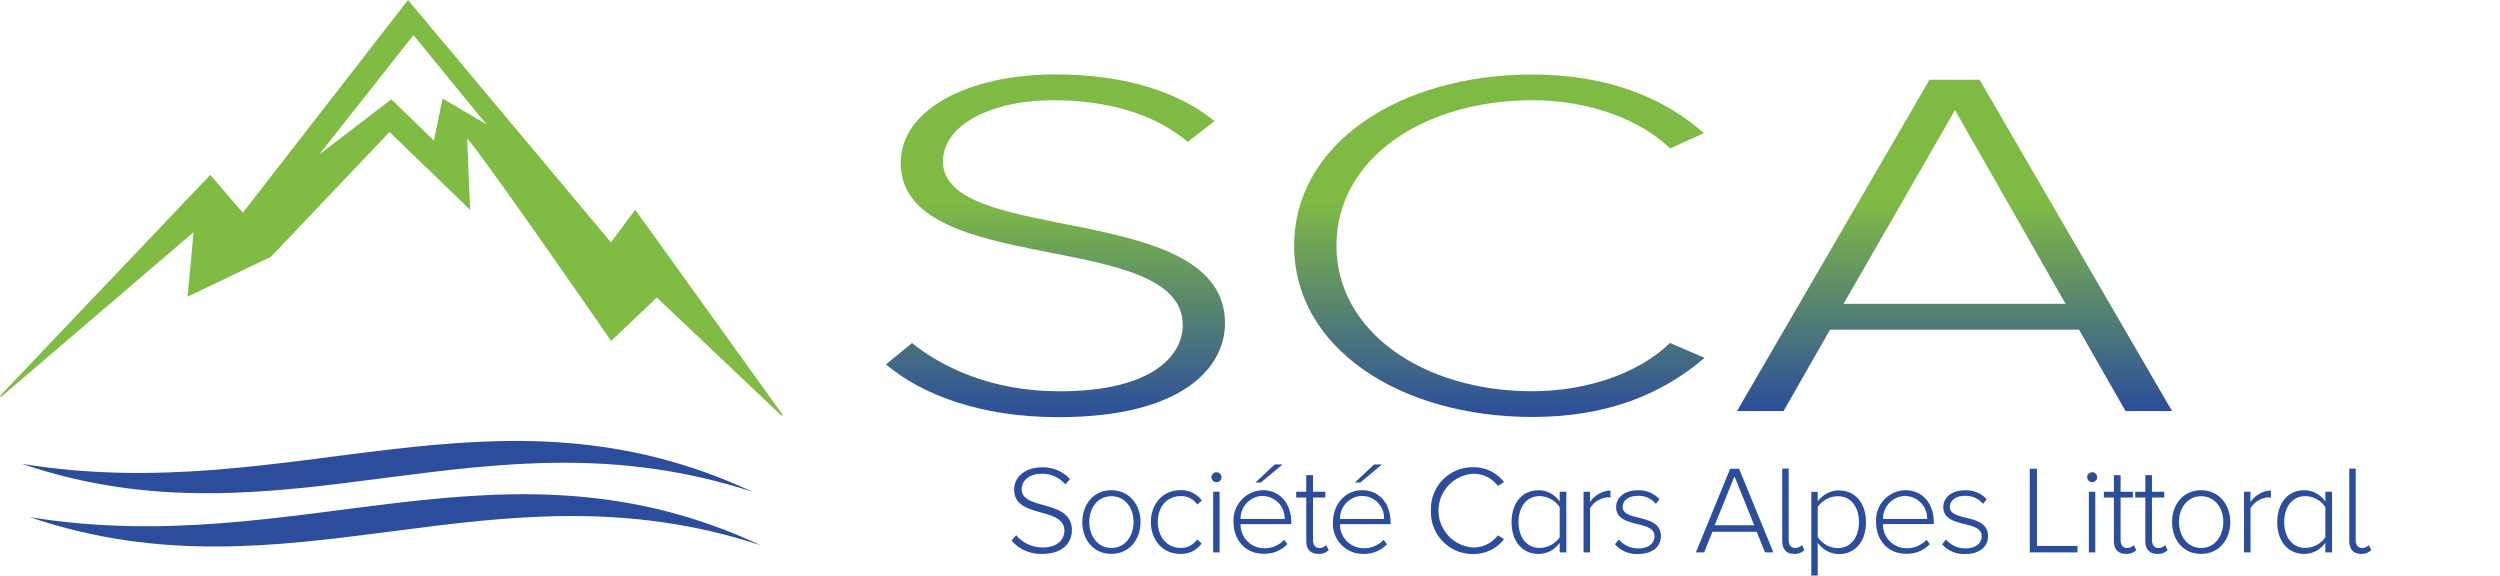 <svg xmlns="http://www.w3.org/2000/svg" xmlns:xlink="http://www.w3.org/1999/xlink" width="436.802" height="100.552" viewBox="0 0 436.802 100.552">
  <defs>
    <linearGradient id="linear-gradient" x1="0.5" x2="0.5" y2="1" gradientUnits="objectBoundingBox">
      <stop offset="0.37" stop-color="#7fbb44"/>
      <stop offset="1" stop-color="#2c4d9b"/>
    </linearGradient>
    <linearGradient id="linear-gradient-2" x1="0.5" y1="0" x2="0.5" y2="1" xlink:href="#linear-gradient"/>
    <linearGradient id="linear-gradient-3" x1="0.5" y1="0" x2="0.5" y2="1" xlink:href="#linear-gradient"/>
  </defs>
  <g id="Calque_2" data-name="Calque 2" transform="translate(0.001 -0.001)">
    <g id="Calque_1" data-name="Calque 1" transform="translate(0.09 0.2)">
      <path id="Tracé_66624" data-name="Tracé 66624" d="M275.27,73.638l4.559-3.733c5.3,4.256,13.919,8.433,25.747,8.433,16.758,0,21.559-6.6,21.559-11.541,0-17.011-49.28-8.157-49.28-28.378,0-9.461,12.075-15.448,26.984-15.448,12.193,0,21.559,3.036,27.844,8.157L328,34.77c-5.914-5.037-14.29-7.286-23.532-7.286-10.968,0-19.232,4.413-19.232,10.681,0,14.841,49.28,6.684,49.28,28.294,0,7.46-7.021,16.4-29.2,16.4C291.775,82.836,281.549,78.934,275.27,73.638Z" transform="translate(-120.572 -10.169)" fill="url(#linear-gradient)"/>
      <path id="Tracé_66625" data-name="Tracé 66625" d="M402.14,52.913C402.14,35.12,420.5,23,443.786,23c13.059,0,23.049,4.081,29.941,10.243l-5.891,2.687c-5.178-5.06-14.172-8.433-24.027-8.433-19.26,0-34.276,10.316-34.276,25.416,0,14.926,15.032,25.427,34.253,25.427,9.855,0,18.85-3.373,24.027-8.433l6.038,2.6c-7.393,6.336-17.006,10.327-30.065,10.327C420.5,82.849,402.14,70.7,402.14,52.913Z" transform="translate(-176.119 -10.183)" fill="url(#linear-gradient-2)"/>
      <path id="Tracé_66626" data-name="Tracé 66626" d="M607.668,82.514l-8.135-14.229h-43.49l-8.134,14.229H539.78l33.635-57.9h8.747l33.635,57.9Zm-29.8-52.585L558.4,63.771h38.79Z" transform="translate(-236.382 -10.887)" fill="url(#linear-gradient-3)"/>
      <path id="Tracé_66627" data-name="Tracé 66627" d="M693.42,82.514V24.61h7.145V77.977h39.8v4.5Z" transform="translate(-303.65 -10.887)" fill="url(#linear-gradient-3)"/>
      <g id="Groupe_655" data-name="Groupe 655" transform="translate(176.64 80.953)">
        <path id="Tracé_66628" data-name="Tracé 66628" d="M314.3,157.89l.81-.945a6.055,6.055,0,0,0,4.587,2.148c2.985,0,3.84-1.687,3.84-2.918,0-4.3-8.775-2.063-8.775-7.173,0-2.395,2.147-3.907,4.8-3.907a6.3,6.3,0,0,1,4.964,2.063l-.838.9a5.24,5.24,0,0,0-4.188-1.844c-1.956,0-3.424,1.124-3.424,2.7,0,3.755,8.775,1.687,8.775,7.156,0,1.883-1.248,4.143-5.2,4.143A6.8,6.8,0,0,1,314.3,157.89Z" transform="translate(-314.3 -144.589)" fill="#2c4d9b"/>
        <path id="Tracé_66629" data-name="Tracé 66629" d="M336.31,157.754c0-3.092,1.973-5.554,5.06-5.554s5.11,2.462,5.11,5.554-1.973,5.571-5.11,5.571S336.31,160.846,336.31,157.754Zm8.955,0c0-2.35-1.383-4.5-3.885-4.5s-3.862,2.17-3.862,4.5,1.405,4.542,3.862,4.542S345.265,160.121,345.265,157.754Z" transform="translate(-323.937 -147.703)" fill="#2c4d9b"/>
        <path id="Tracé_66630" data-name="Tracé 66630" d="M357.62,157.75c0-3.092,2.018-5.554,5.138-5.554a4.363,4.363,0,0,1,3.75,1.8l-.787.7a3.373,3.373,0,0,0-2.9-1.467c-2.479,0-3.991,1.973-3.991,4.5s1.512,4.542,3.991,4.542A3.373,3.373,0,0,0,365.7,160.8l.787.7a4.318,4.318,0,0,1-3.75,1.821C359.638,163.327,357.62,160.842,357.62,157.75Z" transform="translate(-333.267 -147.699)" fill="#2c4d9b"/>
        <path id="Tracé_66631" data-name="Tracé 66631" d="M376.44,147.48a.877.877,0,0,1,.877-.86.866.866,0,0,1,.877.86.883.883,0,0,1-.877.877A.9.9,0,0,1,376.44,147.48Zm.3,13.144v-10.6h1.124v10.6Z" transform="translate(-341.507 -145.259)" fill="#2c4d9b"/>
        <path id="Tracé_66632" data-name="Tracé 66632" d="M383.31,154.252A5.248,5.248,0,0,1,388.4,148.7c3.227,0,5,2.547,5,5.622v.3h-8.865a4.136,4.136,0,0,0,4.149,4.216,4.661,4.661,0,0,0,3.469-1.473l.562.748a5.47,5.47,0,0,1-4.149,1.686C385.5,159.828,383.31,157.523,383.31,154.252Zm5.06-4.565a3.988,3.988,0,0,0-3.839,4.036h7.7a3.875,3.875,0,0,0-3.857-4.014Zm-.287-2.327h-.956L390.5,144.2h1.36Z" transform="translate(-344.515 -144.2)" fill="#2c4d9b"/>
        <path id="Tracé_66633" data-name="Tracé 66633" d="M404.54,158.977v-7.55h-1.76v-1.012h1.76v-2.9h1.175v2.9h2.153v1.012h-2.153v7.37c0,.86.354,1.45,1.124,1.45a1.652,1.652,0,0,0,1.18-.506l.439.877a2.367,2.367,0,0,1-1.8.658C405.22,161.282,404.54,160.422,404.54,158.977Z" transform="translate(-353.039 -145.654)" fill="#2c4d9b"/>
        <path id="Tracé_66634" data-name="Tracé 66634" d="M414.22,154.252c0-3.075,2.148-5.554,5.06-5.554,3.227,0,5,2.547,5,5.622v.3h-8.832a4.128,4.128,0,0,0,4.143,4.216,4.661,4.661,0,0,0,3.469-1.473l.59.776a5.459,5.459,0,0,1-4.143,1.686A5.219,5.219,0,0,1,414.22,154.252Zm5.06-4.565a3.985,3.985,0,0,0-3.84,4.036h7.7a3.837,3.837,0,0,0-3.851-4.014Zm-.287-2.327h-.961L421.4,144.2h1.36Z" transform="translate(-358.048 -144.2)" fill="#2c4d9b"/>
        <path id="Tracé_66635" data-name="Tracé 66635" d="M444.66,152.632a7.275,7.275,0,0,1,7.421-7.572,6.572,6.572,0,0,1,5.329,2.592l-1.051.68a5.313,5.313,0,0,0-4.278-2.131,6.449,6.449,0,0,0,0,12.879,5.324,5.324,0,0,0,4.278-2.125l1.074.658a6.628,6.628,0,0,1-5.352,2.609A7.3,7.3,0,0,1,444.66,152.632Z" transform="translate(-371.375 -144.576)" fill="#2c4d9b"/>
        <path id="Tracé_66636" data-name="Tracé 66636" d="M478.125,163.071v-1.686a4.5,4.5,0,0,1-3.688,1.951c-2.811,0-4.716-2.148-4.716-5.549s1.911-5.577,4.716-5.577a4.5,4.5,0,0,1,3.688,1.979v-1.715h1.164v10.6Zm0-2.659v-5.245a4.29,4.29,0,0,0-3.491-1.928c-2.344,0-3.7,1.973-3.7,4.542s1.36,4.5,3.7,4.5A4.245,4.245,0,0,0,478.125,160.412Z" transform="translate(-382.348 -147.707)" fill="#2c4d9b"/>
        <path id="Tracé_66637" data-name="Tracé 66637" d="M492.09,163.1V152.5h1.124v1.821a4.552,4.552,0,0,1,3.575-2.041v1.254a2.329,2.329,0,0,0-.562-.045,4.037,4.037,0,0,0-3.008,1.889V163.1Z" transform="translate(-392.142 -147.738)" fill="#2c4d9b"/>
        <path id="Tracé_66638" data-name="Tracé 66638" d="M501.85,161.654l.68-.838a4.4,4.4,0,0,0,3.418,1.563c1.782,0,2.811-.922,2.811-2.153,0-2.9-6.7-1.248-6.7-5.06,0-1.619,1.383-2.94,3.778-2.94a4.863,4.863,0,0,1,3.795,1.563l-.635.81a3.862,3.862,0,0,0-3.159-1.405c-1.647,0-2.637.838-2.637,1.934,0,2.654,6.673,1.029,6.673,5.11,0,1.715-1.315,3.114-3.969,3.114A5.06,5.06,0,0,1,501.85,161.654Z" transform="translate(-396.415 -147.712)" fill="#2c4d9b"/>
        <path id="Tracé_66639" data-name="Tracé 66639" d="M539.081,160.146l-1.45-3.6h-7.747l-1.445,3.6H527l5.993-14.616h1.557l5.993,14.616Zm-5.335-13.3-3.463,8.556h6.909Z" transform="translate(-407.426 -144.782)" fill="#2c4d9b"/>
        <path id="Tracé_66640" data-name="Tracé 66640" d="M553.84,158.088v-12.6h1.124v12.418c0,.86.348,1.45,1.124,1.45a1.653,1.653,0,0,0,1.186-.506l.439.877a2.367,2.367,0,0,1-1.8.658C554.52,160.393,553.84,159.533,553.84,158.088Z" transform="translate(-419.178 -144.765)" fill="#2c4d9b"/>
        <path id="Tracé_66641" data-name="Tracé 66641" d="M564,161.383v5.751H562.88V152.517H564V154.2a4.565,4.565,0,0,1,3.688-1.934c2.811,0,4.739,2.153,4.739,5.554s-1.906,5.571-4.739,5.571A4.537,4.537,0,0,1,564,161.383Zm7.2-3.6c0-2.569-1.344-4.5-3.71-4.5A4.285,4.285,0,0,0,564,155.176v5.239a4.323,4.323,0,0,0,3.491,1.934C569.862,162.327,571.206,160.354,571.206,157.785Z" transform="translate(-423.136 -147.733)" fill="#2c4d9b"/>
        <path id="Tracé_66642" data-name="Tracé 66642" d="M583,157.754a5.253,5.253,0,0,1,5.093-5.554c3.227,0,5,2.547,5,5.622v.3H584.2a4.132,4.132,0,0,0,4.149,4.216,4.643,4.643,0,0,0,3.463-1.473l.6.748a5.481,5.481,0,0,1-4.149,1.686C585.17,163.331,583,161.026,583,157.754Zm5.06-4.565a3.989,3.989,0,0,0-3.84,4.036h7.7a3.89,3.89,0,0,0-3.862-4.014Z" transform="translate(-431.945 -147.703)" fill="#2c4d9b"/>
        <path id="Tracé_66643" data-name="Tracé 66643" d="M603.52,161.654l.68-.838a4.407,4.407,0,0,0,3.424,1.563c1.776,0,2.811-.922,2.811-2.153,0-2.9-6.7-1.248-6.7-5.06,0-1.619,1.383-2.94,3.778-2.94a4.863,4.863,0,0,1,3.795,1.563l-.635.81a3.879,3.879,0,0,0-3.159-1.405c-1.647,0-2.637.838-2.637,1.934,0,2.654,6.673,1.029,6.673,5.11,0,1.715-1.316,3.114-3.975,3.114A5.059,5.059,0,0,1,603.52,161.654Z" transform="translate(-440.929 -147.712)" fill="#2c4d9b"/>
        <path id="Tracé_66644" data-name="Tracé 66644" d="M630.77,160.146V145.53h1.254v13.492h7.089v1.124Z" transform="translate(-452.86 -144.782)" fill="#2c4d9b"/>
        <path id="Tracé_66645" data-name="Tracé 66645" d="M648.61,147.48a.877.877,0,0,1,.877-.86.866.866,0,0,1,.877.86.883.883,0,0,1-.877.877A.9.9,0,0,1,648.61,147.48Zm.3,13.144v-10.6h1.124v10.6Z" transform="translate(-460.671 -145.259)" fill="#2c4d9b"/>
        <path id="Tracé_66646" data-name="Tracé 66646" d="M655.554,158.977v-7.55H653.8v-1.012h1.754v-2.9h1.169v2.9h2.148v1.012h-2.148v7.37c0,.86.349,1.45,1.124,1.45a1.653,1.653,0,0,0,1.186-.506l.439.877a2.367,2.367,0,0,1-1.8.658C656.234,161.282,655.554,160.422,655.554,158.977Z" transform="translate(-462.943 -145.654)" fill="#2c4d9b"/>
        <path id="Tracé_66647" data-name="Tracé 66647" d="M665.314,158.977v-7.55H663.56v-1.012h1.754v-2.9h1.164v2.9h2.147v1.012h-2.147v7.37c0,.86.348,1.45,1.124,1.45a1.653,1.653,0,0,0,1.186-.506l.439.877a2.373,2.373,0,0,1-1.8.658C665.994,161.282,665.314,160.422,665.314,158.977Z" transform="translate(-467.216 -145.654)" fill="#2c4d9b"/>
        <path id="Tracé_66648" data-name="Tracé 66648" d="M675,157.754c0-3.092,1.973-5.554,5.06-5.554s5.11,2.462,5.11,5.554-1.968,5.577-5.11,5.577S675,160.846,675,157.754Zm8.955,0c0-2.35-1.383-4.5-3.885-4.5s-3.862,2.17-3.862,4.5,1.405,4.542,3.862,4.542,3.879-2.176,3.879-4.542Z" transform="translate(-472.225 -147.703)" fill="#2c4d9b"/>
        <path id="Tracé_66649" data-name="Tracé 66649" d="M697.36,163.1V152.5h1.124v1.821a4.543,4.543,0,0,1,3.575-2.041v1.254a2.372,2.372,0,0,0-.562-.045,4.036,4.036,0,0,0-3,1.889V163.1Z" transform="translate(-482.015 -147.738)" fill="#2c4d9b"/>
        <path id="Tracé_66650" data-name="Tracé 66650" d="M716.1,163.071v-1.686a4.5,4.5,0,0,1-3.688,1.951c-2.811,0-4.717-2.148-4.717-5.549s1.912-5.577,4.717-5.577a4.5,4.5,0,0,1,3.688,1.979v-1.715h1.164v10.6Zm0-2.659v-5.245a4.289,4.289,0,0,0-3.491-1.928c-2.344,0-3.7,1.973-3.7,4.542s1.36,4.5,3.7,4.5A4.244,4.244,0,0,0,716.1,160.412Z" transform="translate(-486.542 -147.707)" fill="#2c4d9b"/>
        <path id="Tracé_66651" data-name="Tracé 66651" d="M730.07,158.088v-12.6h1.124v12.418c0,.86.349,1.45,1.1,1.45a1.653,1.653,0,0,0,1.186-.506l.438.877a2.366,2.366,0,0,1-1.8.658C730.751,160.393,730.07,159.533,730.07,158.088Z" transform="translate(-496.336 -144.765)" fill="#2c4d9b"/>
      </g>
      <path id="Tracé_66652" data-name="Tracé 66652" d="M136.893,162.361c-46.981-15.437-82.144,10.591-127.7-4.908C56.306,165.149,91.846,141.341,136.893,162.361Z" transform="translate(-4.074 -67.298)" fill="#2c4d9c" fill-rule="evenodd"/>
      <path id="Tracé_66653" data-name="Tracé 66653" d="M134.453,145.8c-46.981-15.443-82.15,10.591-127.7-4.913C53.86,148.581,89.406,124.773,134.453,145.8Z" transform="translate(-3.006 -60.044)" fill="#2c4d9c" fill-rule="evenodd"/>
      <path id="Tracé_66654" data-name="Tracé 66654" d="M110.984,36.859l-4.239,5.684L71.289.2,42.427,37.371l-5.689-6.628L.09,69.263,33.972,40.277,32.921,51.633l14.341-6.875,20.8-21.88L82.015,36.37S81.5,25.245,81.5,24,106.8,59.38,106.8,59.38l7.96-7.572,21.885,20.744ZM77.4,17.391l-1.507,7.432-7.522-7.308L55,27.763,72.233,5.94l13.3,16.252Z" transform="translate(-0.09 -0.2)" fill="#80bb43" stroke="#80bb43" stroke-miterlimit="10" stroke-width="0.25"/>
    </g>
  </g>
</svg>
